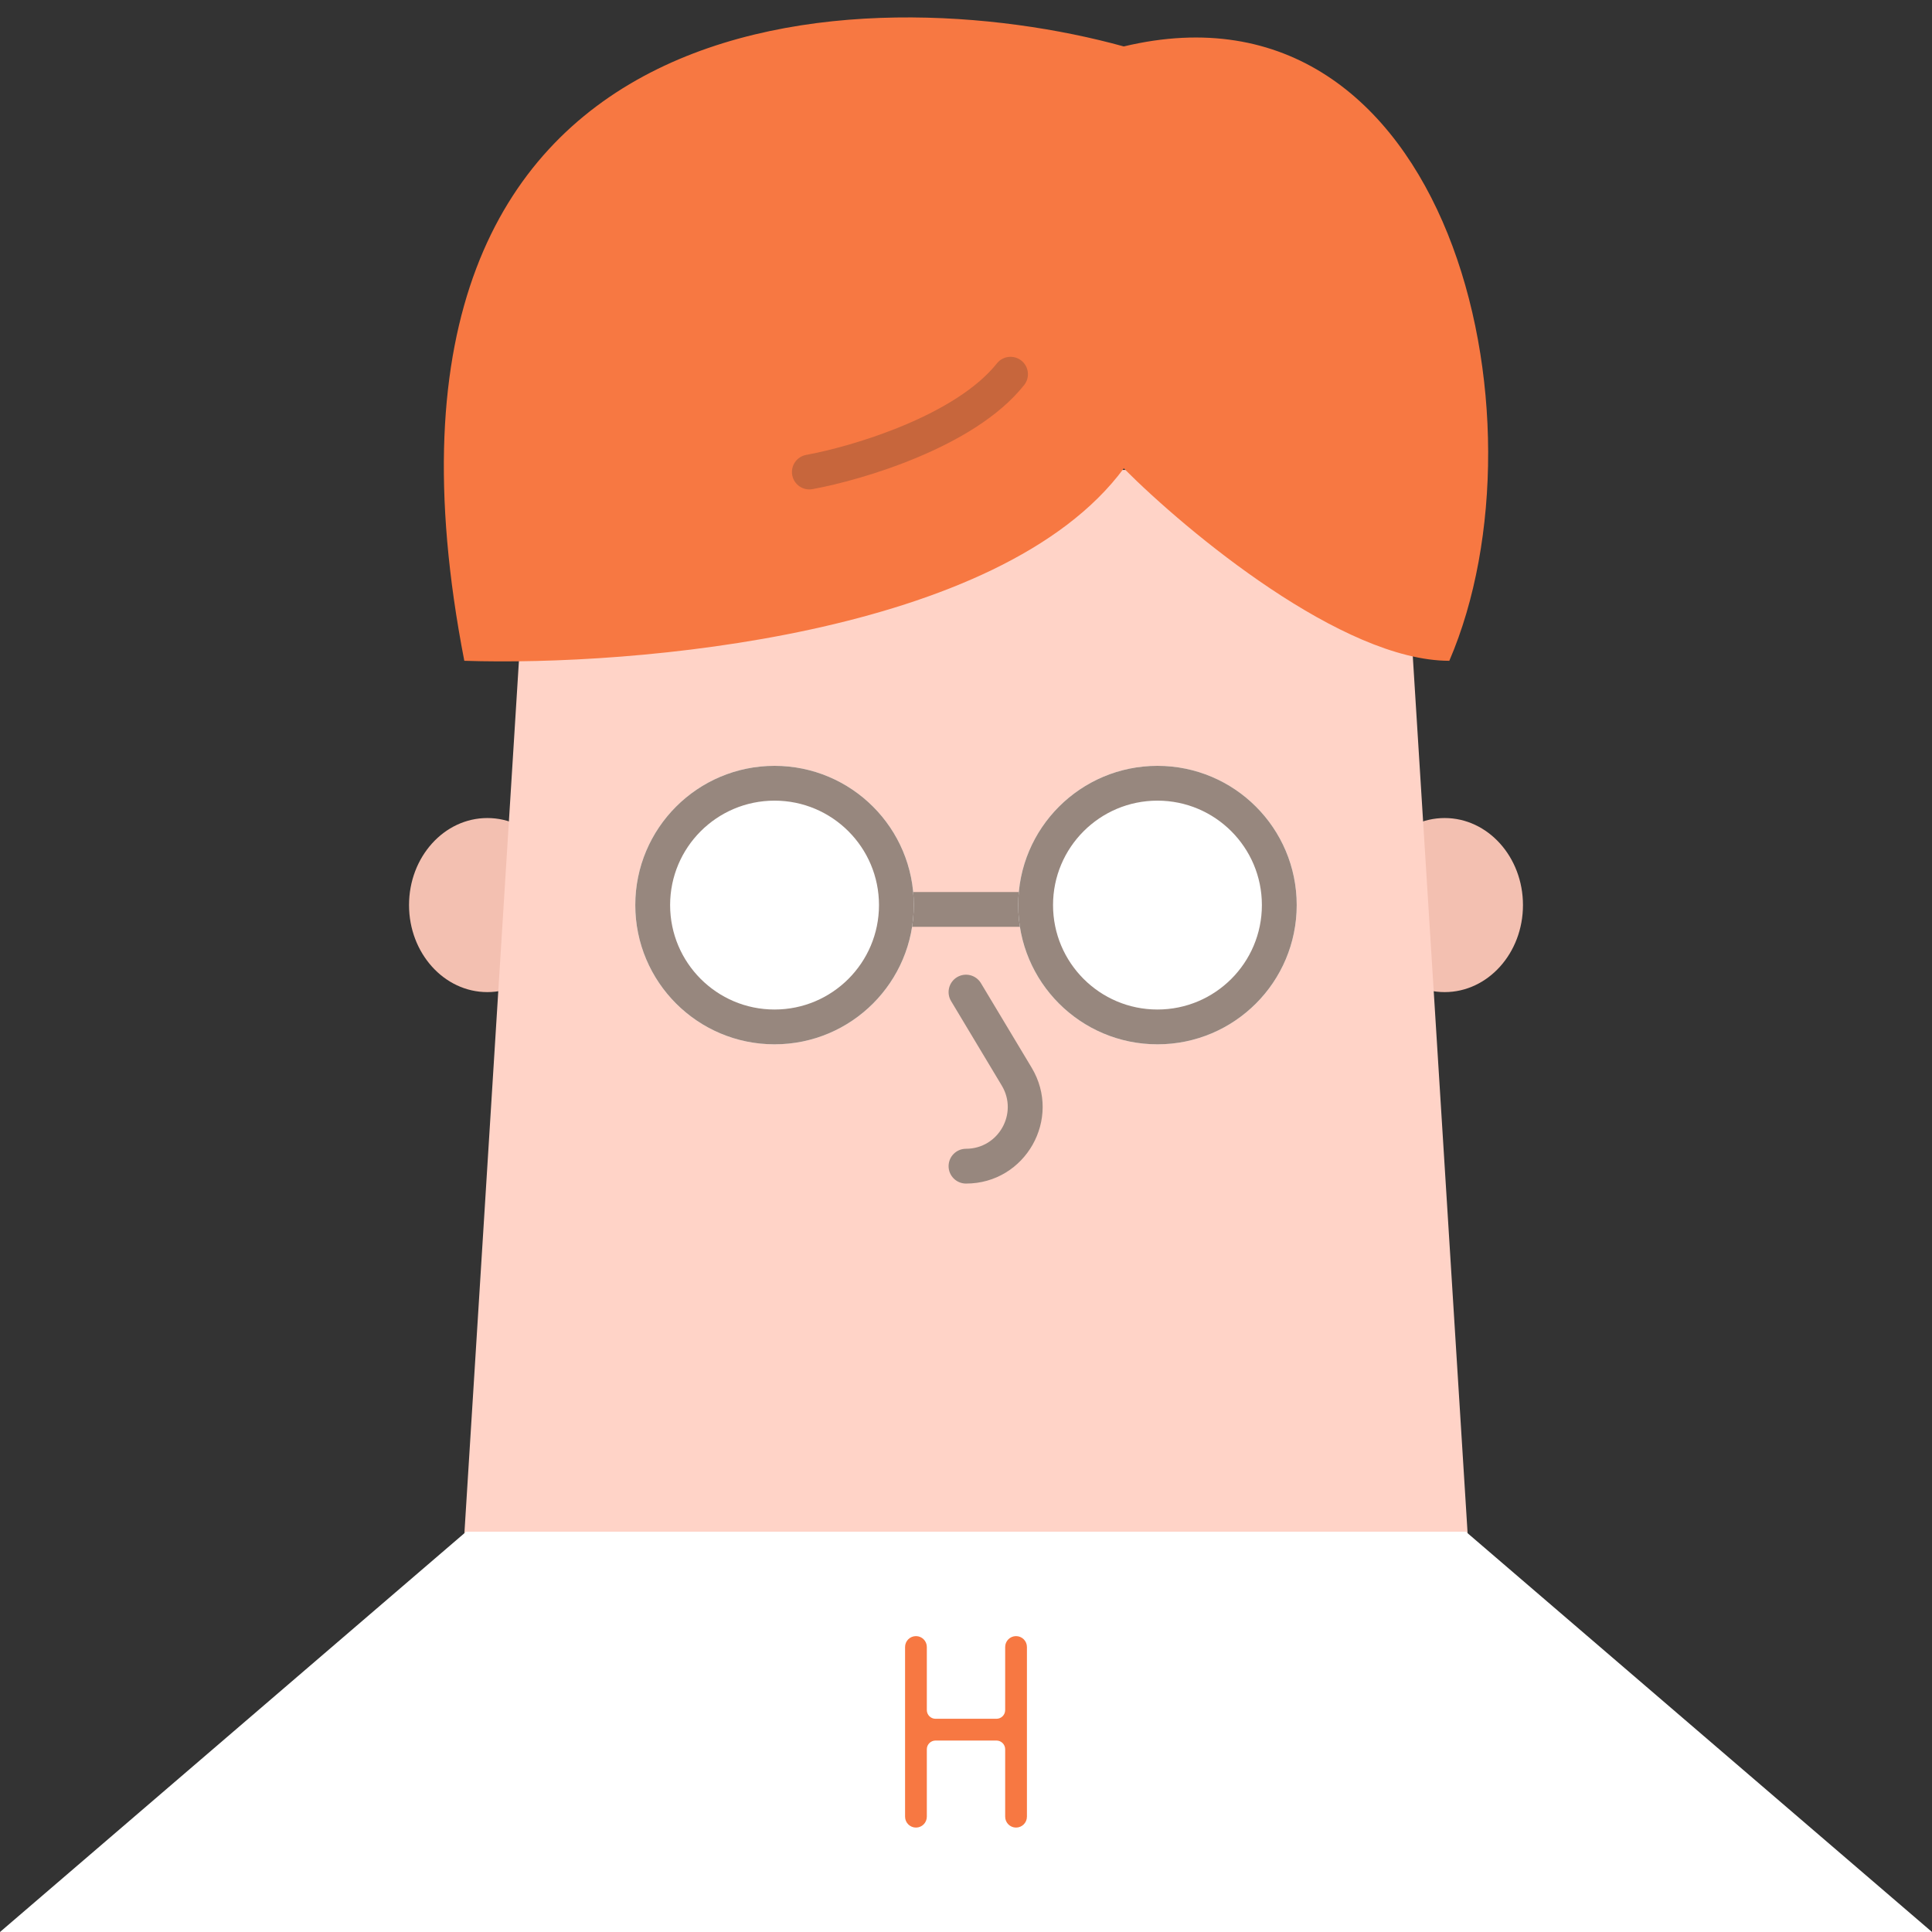 <svg width="80" height="80" viewBox="0 0 80 80" fill="none" xmlns="http://www.w3.org/2000/svg">
<rect x="0" y="0" width="80" height="80" fill="#333333" stroke="none"/>
<ellipse cx="20.18" cy="37.477" rx="3.243" ry="3.604" fill="#F3C0B1"/>
<ellipse cx="59.82" cy="37.477" rx="3.243" ry="3.604" fill="#F3C0B1"/>
<path d="M21.982 19.459H58.018L61.622 77.117H18.378L21.982 19.459Z" fill="#FFD3C7"/>
<path d="M46.533 19.394C41.417 26.323 26.197 27.593 19.226 27.362C13.761 -0.764 36.105 -0.964 46.533 1.923C60.013 -1.302 64.325 17.346 60.013 27.362C55.589 27.362 49.183 22.05 46.533 19.394Z" fill="#F77842"/>
<path fill-rule="evenodd" clip-rule="evenodd" d="M32.804 19.675C32.733 19.283 32.992 18.908 33.384 18.836C34.335 18.662 35.898 18.255 37.444 17.605C39.008 16.949 40.455 16.085 41.28 15.047C41.527 14.736 41.98 14.684 42.292 14.931C42.604 15.179 42.656 15.632 42.408 15.944C41.355 17.27 39.635 18.249 38.002 18.934C36.35 19.628 34.686 20.063 33.643 20.254C33.252 20.326 32.876 20.066 32.804 19.675Z" fill="#C7663C"/>
<path d="M19.304 63.423L0 80H80L60.696 63.423H19.304Z" fill="white"/>
<path fill-rule="evenodd" clip-rule="evenodd" d="M43.063 38.378H37.477V36.937H43.063V38.378Z" fill="#97877E"/>
<path d="M37.838 37.477C37.838 40.662 35.257 43.243 32.072 43.243C28.888 43.243 26.306 40.662 26.306 37.477C26.306 34.293 28.888 31.712 32.072 31.712C35.257 31.712 37.838 34.293 37.838 37.477Z" fill="white"/>
<path fill-rule="evenodd" clip-rule="evenodd" d="M32.072 41.802C34.46 41.802 36.397 39.866 36.397 37.477C36.397 35.089 34.46 33.153 32.072 33.153C29.684 33.153 27.748 35.089 27.748 37.477C27.748 39.866 29.684 41.802 32.072 41.802ZM32.072 43.243C35.257 43.243 37.838 40.662 37.838 37.477C37.838 34.293 35.257 31.712 32.072 31.712C28.888 31.712 26.306 34.293 26.306 37.477C26.306 40.662 28.888 43.243 32.072 43.243Z" fill="#97877E"/>
<path d="M53.694 37.477C53.694 40.662 51.112 43.243 47.928 43.243C44.744 43.243 42.162 40.662 42.162 37.477C42.162 34.293 44.744 31.712 47.928 31.712C51.112 31.712 53.694 34.293 53.694 37.477Z" fill="white"/>
<path fill-rule="evenodd" clip-rule="evenodd" d="M47.928 41.802C50.316 41.802 52.252 39.866 52.252 37.477C52.252 35.089 50.316 33.153 47.928 33.153C45.54 33.153 43.604 35.089 43.604 37.477C43.604 39.866 45.54 41.802 47.928 41.802ZM47.928 43.243C51.112 43.243 53.694 40.662 53.694 37.477C53.694 34.293 51.112 31.712 47.928 31.712C44.744 31.712 42.162 34.293 42.162 37.477C42.162 40.662 44.744 43.243 47.928 43.243Z" fill="#97877E"/>
<path fill-rule="evenodd" clip-rule="evenodd" d="M39.629 40.463C39.288 40.668 39.177 41.111 39.382 41.452L41.481 44.951C42.172 46.102 41.343 47.568 40 47.568C39.602 47.568 39.279 47.89 39.279 48.288C39.279 48.686 39.602 49.009 40 49.009C42.463 49.009 43.985 46.322 42.718 44.209L40.618 40.71C40.413 40.369 39.971 40.258 39.629 40.463Z" fill="#97877E"/>
<path d="M38.378 68.198C38.378 67.95 38.177 67.748 37.928 67.748C37.679 67.748 37.477 67.95 37.477 68.198V75.225C37.477 75.474 37.679 75.676 37.928 75.676C38.177 75.676 38.378 75.474 38.378 75.225L38.378 72.433C38.378 72.234 38.54 72.072 38.739 72.072H41.261C41.46 72.072 41.622 72.234 41.622 72.433L41.622 75.225C41.622 75.474 41.823 75.676 42.072 75.676C42.321 75.676 42.523 75.474 42.523 75.225V68.198C42.523 67.95 42.321 67.748 42.072 67.748C41.823 67.748 41.622 67.95 41.622 68.198V70.811C41.622 71.01 41.46 71.171 41.261 71.171H38.739C38.54 71.171 38.378 71.01 38.378 70.811L38.378 68.198Z" fill="#F77842"/>
</svg>
